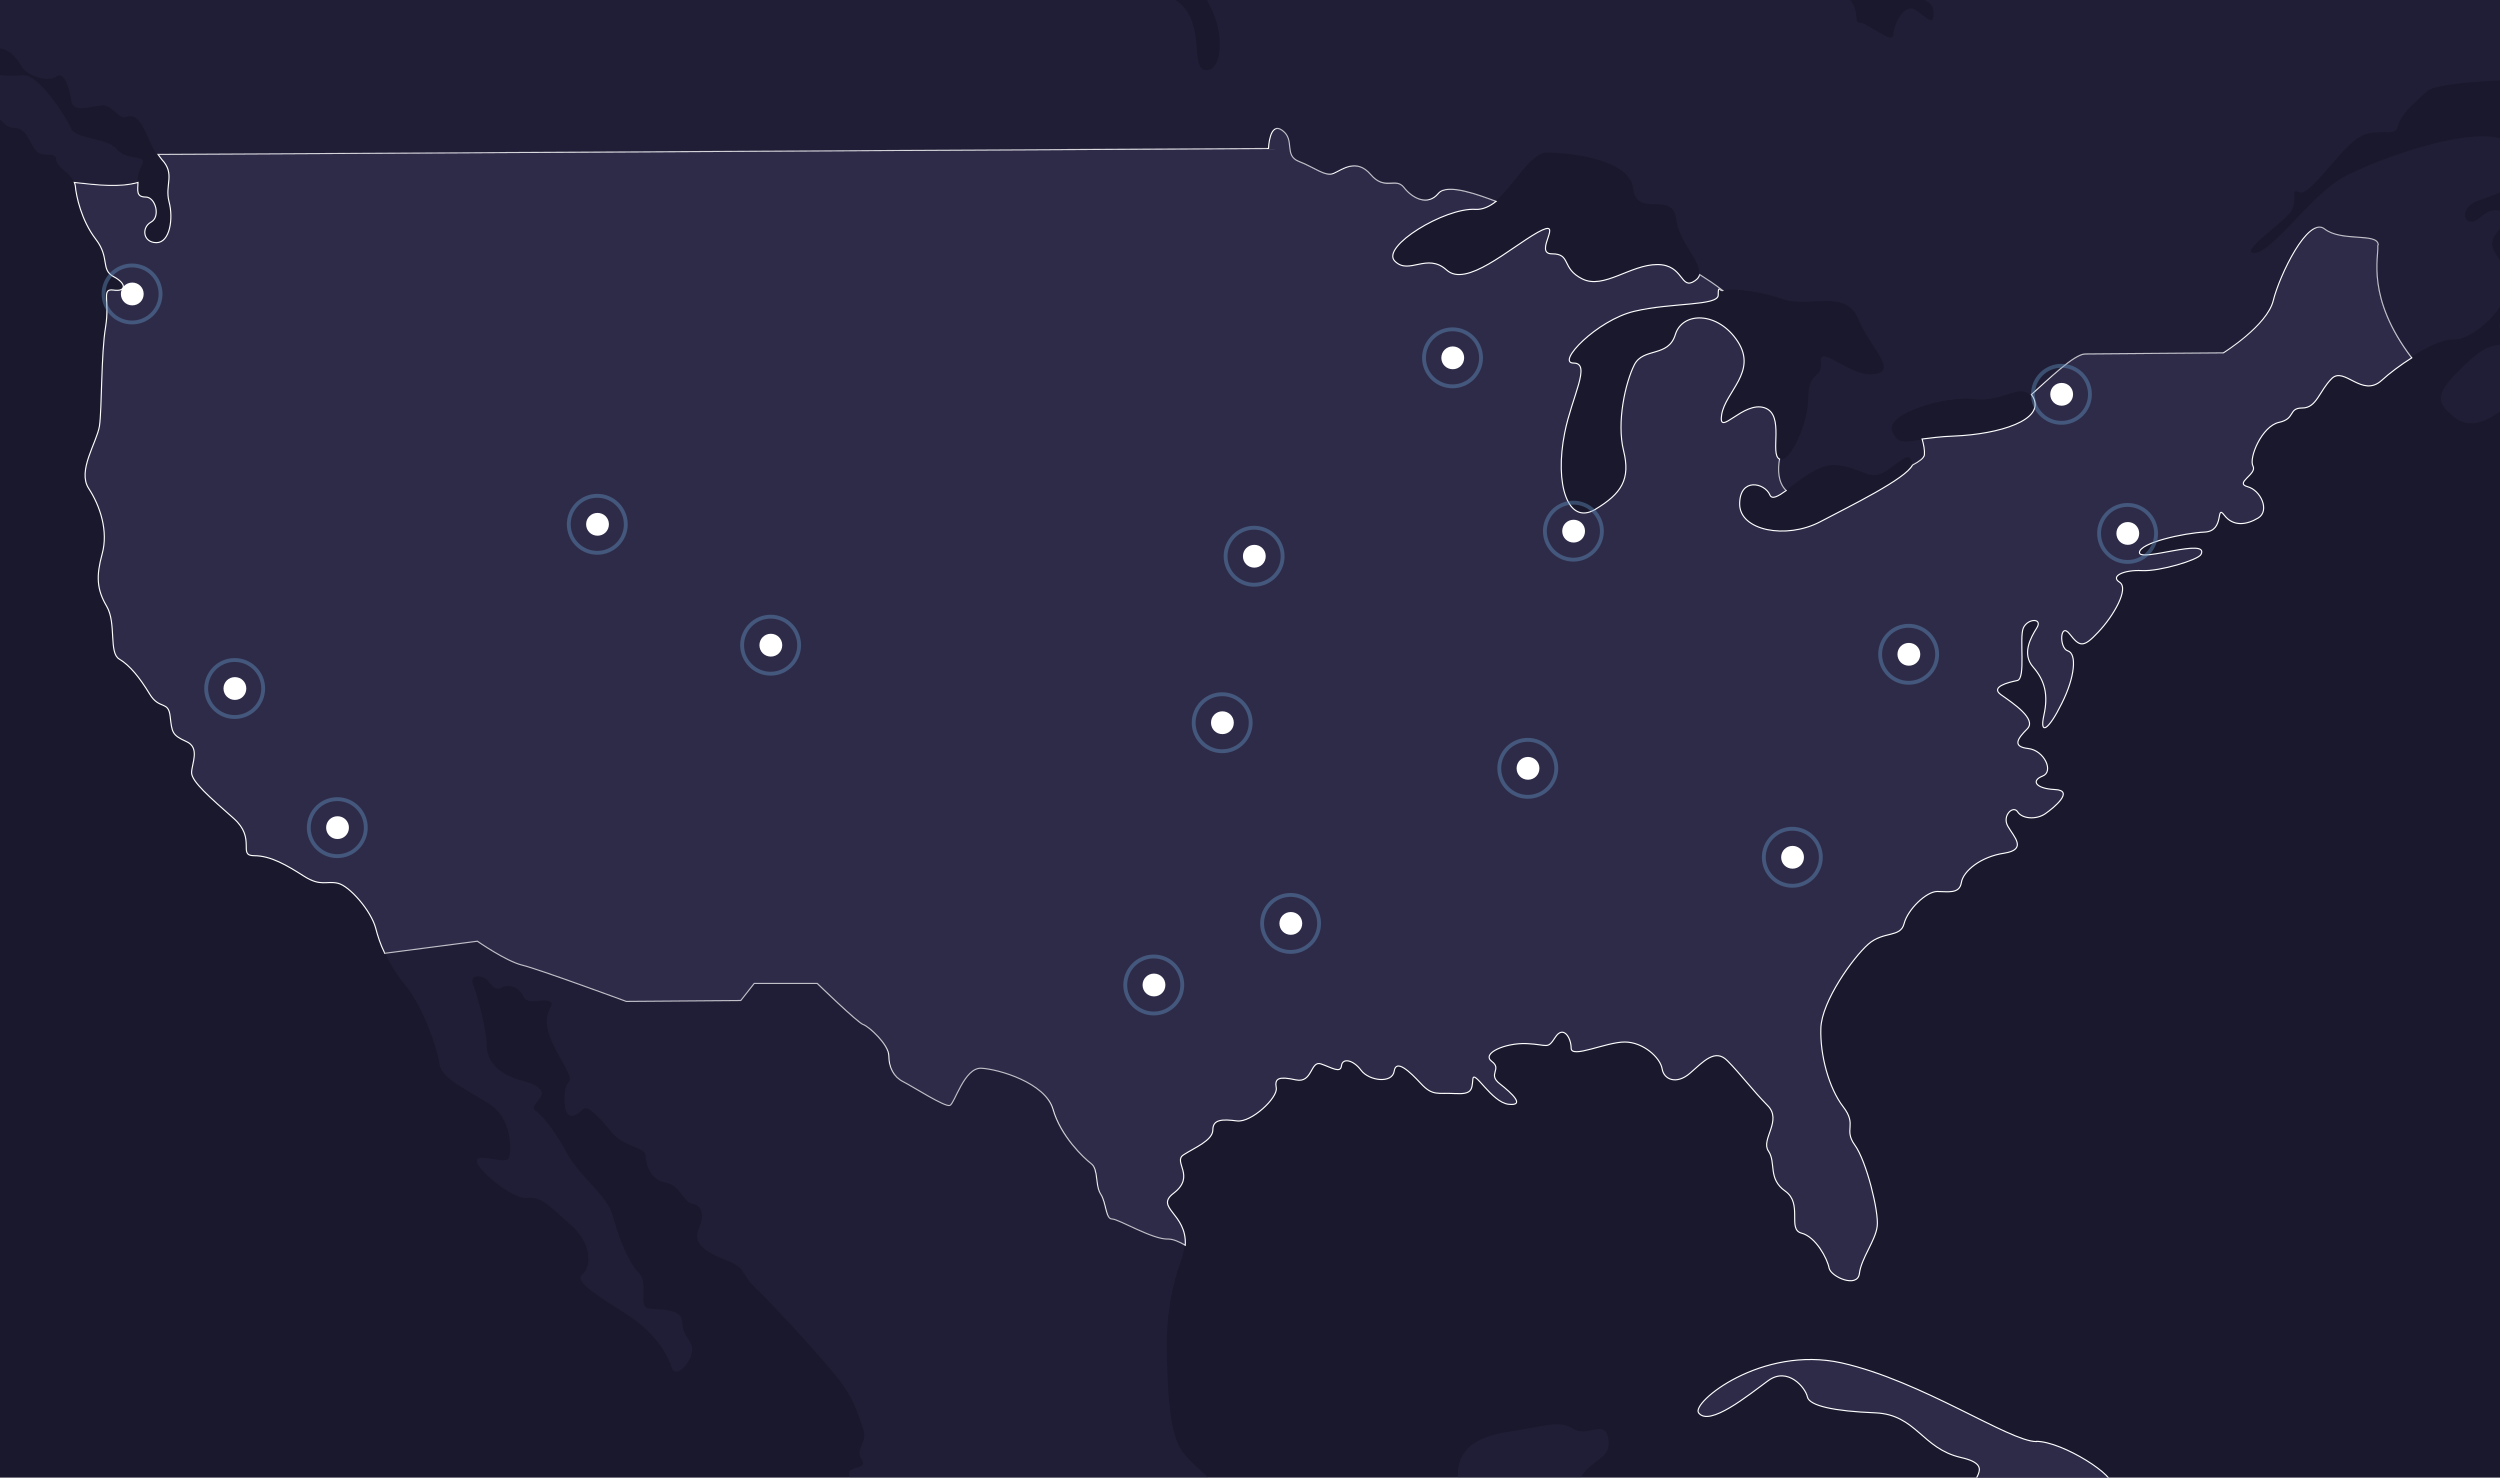 <?xml version="1.0" encoding="UTF-8"?>
<svg id="Layer_1" data-name="Layer 1" xmlns="http://www.w3.org/2000/svg" version="1.1" xmlns:xlink="http://www.w3.org/1999/xlink" viewBox="0 0 1096.2 647.9">
  <defs>
    <style>
      .cls-1 {
        fill: #1a182d;
      }

      .cls-1, .cls-2, .cls-3, .cls-4 {
        stroke-width: 0px;
      }

      .cls-5 {
        stroke: #6599c7;
        stroke-miterlimit: 3.4;
        stroke-width: 1.7px;
      }

      .cls-5, .cls-6 {
        fill: #000;
        fill-opacity: 0;
      }

      .cls-6 {
        stroke: #fff;
        stroke-width: .5px;
      }

      .cls-2 {
        fill: none;
      }

      .cls-7 {
        opacity: .4;
      }

      .cls-8 {
        opacity: .3;
      }

      .cls-9 {
        clip-path: url(#clippath);
      }

      .cls-3 {
        fill: #2e2b49;
      }

      .cls-4 {
        fill: #fff;
      }
    </style>
    <clipPath id="clippath">
      <rect class="cls-2" width="1096.2" height="647.9"/>
    </clipPath>
  </defs>
  <g class="cls-9">
    <g>
      <path class="cls-1" d="M1339.1,647.9H0V-292.1h1339.1"/>
      <g>
        <g>
          <path class="cls-3" d="M892.9,632.1c-11.8,0-50.2-26.6-85.4-34.5-35.3-7.8-66,17.5-62.7,21.9,4.7,6.3,21.9-7.8,30.5-14.1s16.4,3.1,17.2,7.1c.8,3.9,11.7,6.3,29.8,7,18,.8,20.4,15.7,37.6,19.6,17.2,3.9,0,11,8.6,14.1s54.1,2.3,57.2-1.6c3.1-3.9-21.2-19.6-32.9-19.6h.1Z"/>
          <path class="cls-6" d="M892.9,632.1c-11.8,0-50.2-26.6-85.4-34.5-35.3-7.8-66,17.5-62.7,21.9,4.7,6.3,21.9-7.8,30.5-14.1s16.4,3.1,17.2,7.1c.8,3.9,11.7,6.3,29.8,7,18,.8,20.4,15.7,37.6,19.6,17.2,3.9,0,11,8.6,14.1s54.1,2.3,57.2-1.6c3.1-3.9-21.2-19.6-32.9-19.6h.1Z"/>
        </g>
        <g>
          <path class="cls-3" d="M1042.8,107.2c-.5-5.2-16.2-1.1-23.5-6.8-7.3-5.8-19.8,20.4-22.5,31.3-2.6,11-21.9,23-21.9,23,0,0-55.9.5-60.6.5s-16.1,11.1-23.6,17.8c.2.3.5.6.7,1,5.7,10.2-14.9,16.4-34.5,17.2-6,.2-10.6.9-14.1,1.3.7,2.4,1.2,5,1,7-.2,1.3-2.2,2.8-5.2,4.4-3,6.1-27,17.8-40.5,24.9-14.9,7.8-35.3,3.9-35.3-7.8s11-9.4,13.3-3.9c.9,2,3.5.6,7.1-2-3.7-3.6-3.7-9.4-2.9-13.8-4.5-2,2.5-19.5-6.6-22.5-9.4-3.1-20.4,13.3-18.8,3.1,1.6-10.2,15.7-18.8,7.1-32.1-8.6-13.3-24.3-13.3-27.4-3.1-3.1,10.2-14.1,5.5-18,13.3s-7.8,25.1-4.7,37.6-.8,18.8-12.5,25.8c-11.8,7-17.9-10.8-13.3-33.7,3.1-15.7,11.8-30.5,3.9-30.5s10.2-18.8,26.6-22.7c16.5-3.9,36.8-2.3,36.8-7.1s.7-1.6,2-2c-3.4-2.7-7.1-5.1-10.1-7-.3,1-.9,1.9-2.1,2.7-6.5,4.5-4.7-7.1-16.5-7.1s-23.5,11-32.9,6.3-4.7-11-13.3-11,6.3-16.4-6.3-9.4c-12.5,7.1-31.3,24.3-39.9,16.5-8.6-7.8-16.5,2.4-22.7-3.9-6.3-6.3,21.9-23.5,35.3-22.7,3.3.2,6.3-1.3,9.1-3.5-7-2.6-21.5-8.2-25.3-3.5-4.7,5.7-11.5,2.1-15.1-2.6-3.7-4.7-8.4,1.6-14.6-5.7-6.3-7.3-12.5-2.1-16.2-.5s-8.4-2.6-15.2-5.2-1.6-9.4-7.3-13.6-6.1,7.9-6.1,7.9l-486.9,2.6c.6.8,1.1,1.6,1.7,2.3,5.9,6.3,1.2,11,3.1,18.4,2,7.4.4,18-5.5,18s-6.7-6.6-2.4-9c4.3-2.3,2-11-2.3-11s-3.5-2.9-3.4-6.4c-8,2.2-17.2,1.2-27.9,0,.2.5.3.9.4,1.4.4,4.7,2.7,15.3,9,23.5s2,13.3,7.8,16.4c5.9,3.1,5.5,6.7,0,5.9-5.5-.8-1.6,4.3-3.5,16.1-2,11.8-1.6,36-2.7,43.5-1.2,7.4-9.8,19.6-4.7,27.4,5.1,7.8,8.6,18.8,5.9,28.6s-2.4,15.7,2,23.1c4.3,7.4.8,20.4,5.5,23.1,4.7,2.8,9,8.2,13.3,15.3,4.3,7.1,8.2,2.7,9,9.8.8,7,.8,8.2,7,11,6.3,2.7,2.4,9.8,2.4,13.7s8.2,11,18.4,20c10.2,9,1.6,16.4,9,16.4s14.5,4.3,21.9,9c7.4,4.7,9.8,1.9,14.9,3.1,5.1,1.2,14.5,12.1,16.5,19.6.9,3.5,2.1,7.2,4,11.1l40.6-5.3s12.6,8.8,19.7,10.5c7.1,1.7,45.6,15.9,45.6,15.9l50.2-.4,5.9-7.5h27.6s17.6,17.1,20.1,18c2.5.8,11.3,8.8,11.3,13.8s2.1,9.2,6.3,11.3c4.2,2.1,18.4,11.3,20.5,10.4,2.1-.8,6.3-16.7,13.8-16.3s28,6.3,31.4,18c3.3,11.7,13.4,21.3,16.7,23.8,3.3,2.5,1.7,9.6,4.2,13.4,2.5,3.8,2.1,10.9,5,10.9s18,9.2,24.7,8.8c2,0,4.6,1.1,7.4,2.7.8-14-13.6-16.3-5.1-22.8,9.8-7.5-.4-13.7,4.3-16.8s12.9-6.3,12.9-11,4.3-4.7,10.6-3.9,18-10.2,17.2-14.5,1.2-5.1,8.6-3.5c7.4,1.6,6.3-8.6,11-7s8.6,4.3,9,.8,5.1-2.7,8.6,2,13.7,5.9,14.5.4,6.7,0,11.8,5.5,7.4,3.9,14.9,4.3c7.4.4,7.4-1.6,7.8-6.3.4-4.7,8.2,10.2,15.7,11,7.4.8,1.6-4.7-3.9-9s1.2-6.3-3.5-9.8,5.9-8.2,15.3-7.8c9.4.4,9,2.7,12.5-2.7,3.5-5.5,7,0,7,4.7s15.3-2.7,23.5-2.7,15.7,7,16.4,11.8c.8,4.7,6.3,7,12.2,1.9s11-11,16.4-5.5c5.5,5.5,11,12.9,17.6,19.6,6.7,6.6-3.1,14.9.4,20s-.4,12.1,7.4,17.6c7.8,5.5.8,16.8,7.1,18.4,6.3,1.6,11.4,11.3,12.1,15.3.8,3.9,12.5,9,13.3,2.4.8-6.7,7.1-14.5,7.8-20.7.8-6.3-4.7-28.6-9.8-35.6-5.1-7.1,1.2-8.6-5.1-16.8s-10.2-22.7-9.8-34.5,14.1-30.9,20.8-36.8c6.7-5.9,14.1-2.7,15.7-9,1.6-6.3,9.8-14.1,14.5-14.1s9.8,1.2,10.6-3.9c.8-5.1,8.6-11.4,18.8-12.9,10.2-1.6,4.3-7.1,1.6-11.8s2.4-9.4,4.3-6.3c2,3.1,8.2,3.5,12.1.8,3.9-2.7,12.9-10.2,4.3-10.6-8.6-.4-10.6-3.9-5.5-5.9,5.1-1.9.8-11.3-6.3-12.1s-4.7-4.3-.4-8.6-6.3-11.3-11.4-14.9c-5.1-3.5,3.1-5.5,7-6.3s.8-18.8,2.7-23.1c2-4.3,8.6-4.3,5.9,0-2.7,4.3-6.7,11.4-1.6,17.2,5.1,5.9,6.7,12.1,4.7,21.1s2,6.7,7.8-5.1c5.9-11.7,6.7-21.9,2.7-23.1-3.9-1.2-3.5-12.9.8-7.4s5.9,6.3,12.5-.8c6.7-7,13.7-19.2,9.4-21.9s2-5.5,9.8-5.1,24.7-4.7,25.9-7.1c3.8-7.6-27,3.5-27-.8s19.6-8.6,28.6-9,4.7-12.5,8.6-7.4c3.9,5.1,9.8,4.3,14.9,1.2,5.1-3.1,1.2-12.1-4.7-13.7s4.3-5.5,2.4-9c-2-3.5,3.9-17.6,11.4-19.2,7.4-1.6,3.9-6.3,10.2-6.3s7.4-7.4,12.9-12.9c5.5-5.5,13.3,8.6,21.9.8,3.5-3.2,8.3-6.8,13.2-9.9-20.1-26.5-14.4-44.3-14.9-49.1l.2-.6Z"/>
          <path class="cls-6" d="M1042.8,107.2c-.5-5.2-16.2-1.1-23.5-6.8-7.3-5.8-19.8,20.4-22.5,31.3-2.6,11-21.9,23-21.9,23,0,0-55.9.5-60.6.5s-16.1,11.1-23.6,17.8c.2.3.5.6.7,1,5.7,10.2-14.9,16.4-34.5,17.2-6,.2-10.6.9-14.1,1.3.7,2.4,1.2,5,1,7-.2,1.3-2.2,2.8-5.2,4.4-3,6.1-27,17.8-40.5,24.9-14.9,7.8-35.3,3.9-35.3-7.8s11-9.4,13.3-3.9c.9,2,3.5.6,7.1-2-3.7-3.6-3.7-9.4-2.9-13.8-4.5-2,2.5-19.5-6.6-22.5-9.4-3.1-20.4,13.3-18.8,3.1,1.6-10.2,15.7-18.8,7.1-32.1-8.6-13.3-24.3-13.3-27.4-3.1-3.1,10.2-14.1,5.5-18,13.3s-7.8,25.1-4.7,37.6-.8,18.8-12.5,25.8c-11.8,7-17.9-10.8-13.3-33.7,3.1-15.7,11.8-30.5,3.9-30.5s10.2-18.8,26.6-22.7c16.5-3.9,36.8-2.3,36.8-7.1s.7-1.6,2-2c-3.4-2.7-7.1-5.1-10.1-7-.3,1-.9,1.9-2.1,2.7-6.5,4.5-4.7-7.1-16.5-7.1s-23.5,11-32.9,6.3-4.7-11-13.3-11,6.3-16.4-6.3-9.4c-12.5,7.1-31.3,24.3-39.9,16.5-8.6-7.8-16.5,2.4-22.7-3.9-6.3-6.3,21.9-23.5,35.3-22.7,3.3.2,6.3-1.3,9.1-3.5-7-2.6-21.5-8.2-25.3-3.5-4.7,5.7-11.5,2.1-15.1-2.6-3.7-4.7-8.4,1.6-14.6-5.7-6.3-7.3-12.5-2.1-16.2-.5s-8.4-2.6-15.2-5.2-1.6-9.4-7.3-13.6-6.1,7.9-6.1,7.9l-486.9,2.6c.6.8,1.1,1.6,1.7,2.3,5.9,6.3,1.2,11,3.1,18.4,2,7.4.4,18-5.5,18s-6.7-6.6-2.4-9c4.3-2.3,2-11-2.3-11s-3.5-2.9-3.4-6.4c-8,2.2-17.2,1.2-27.9,0,.2.5.3.9.4,1.4.4,4.7,2.7,15.3,9,23.5s2,13.3,7.8,16.4c5.9,3.1,5.5,6.7,0,5.9-5.5-.8-1.6,4.3-3.5,16.1-2,11.8-1.6,36-2.7,43.5-1.2,7.4-9.8,19.6-4.7,27.4,5.1,7.8,8.6,18.8,5.9,28.6s-2.4,15.7,2,23.1c4.3,7.4.8,20.4,5.5,23.1,4.7,2.8,9,8.2,13.3,15.3,4.3,7.1,8.2,2.7,9,9.8.8,7,.8,8.2,7,11,6.3,2.7,2.4,9.8,2.4,13.7s8.2,11,18.4,20c10.2,9,1.6,16.4,9,16.4s14.5,4.3,21.9,9c7.4,4.7,9.8,1.9,14.9,3.1,5.1,1.2,14.5,12.1,16.5,19.6.9,3.5,2.1,7.2,4,11.1l40.6-5.3s12.6,8.8,19.7,10.5c7.1,1.7,45.6,15.9,45.6,15.9l50.2-.4,5.9-7.5h27.6s17.6,17.1,20.1,18c2.5.8,11.3,8.8,11.3,13.8s2.1,9.2,6.3,11.3c4.2,2.1,18.4,11.3,20.5,10.4,2.1-.8,6.3-16.7,13.8-16.3s28,6.3,31.4,18c3.3,11.7,13.4,21.3,16.7,23.8,3.3,2.5,1.7,9.6,4.2,13.4,2.5,3.8,2.1,10.9,5,10.9s18,9.2,24.7,8.8c2,0,4.6,1.1,7.4,2.7.8-14-13.6-16.3-5.1-22.8,9.8-7.5-.4-13.7,4.3-16.8s12.9-6.3,12.9-11,4.3-4.7,10.6-3.9,18-10.2,17.2-14.5,1.2-5.1,8.6-3.5c7.4,1.6,6.3-8.6,11-7s8.6,4.3,9,.8,5.1-2.7,8.6,2,13.7,5.9,14.5.4,6.7,0,11.8,5.5,7.4,3.9,14.9,4.3c7.4.4,7.4-1.6,7.8-6.3.4-4.7,8.2,10.2,15.7,11,7.4.8,1.6-4.7-3.9-9s1.2-6.3-3.5-9.8,5.9-8.2,15.3-7.8c9.4.4,9,2.7,12.5-2.7,3.5-5.5,7,0,7,4.7s15.3-2.7,23.5-2.7,15.7,7,16.4,11.8c.8,4.7,6.3,7,12.2,1.9s11-11,16.4-5.5c5.5,5.5,11,12.9,17.6,19.6,6.7,6.6-3.1,14.9.4,20s-.4,12.1,7.4,17.6c7.8,5.5.8,16.8,7.1,18.4,6.3,1.6,11.4,11.3,12.1,15.3.8,3.9,12.5,9,13.3,2.4.8-6.7,7.1-14.5,7.8-20.7.8-6.3-4.7-28.6-9.8-35.6-5.1-7.1,1.2-8.6-5.1-16.8s-10.2-22.7-9.8-34.5,14.1-30.9,20.8-36.8c6.7-5.9,14.1-2.7,15.7-9,1.6-6.3,9.8-14.1,14.5-14.1s9.8,1.2,10.6-3.9c.8-5.1,8.6-11.4,18.8-12.9,10.2-1.6,4.3-7.1,1.6-11.8s2.4-9.4,4.3-6.3c2,3.1,8.2,3.5,12.1.8,3.9-2.7,12.9-10.2,4.3-10.6-8.6-.4-10.6-3.9-5.5-5.9,5.1-1.9.8-11.3-6.3-12.1s-4.7-4.3-.4-8.6-6.3-11.3-11.4-14.9c-5.1-3.5,3.1-5.5,7-6.3s.8-18.8,2.7-23.1c2-4.3,8.6-4.3,5.9,0-2.7,4.3-6.7,11.4-1.6,17.2,5.1,5.9,6.7,12.1,4.7,21.1s2,6.7,7.8-5.1c5.9-11.7,6.7-21.9,2.7-23.1-3.9-1.2-3.5-12.9.8-7.4s5.9,6.3,12.5-.8c6.7-7,13.7-19.2,9.4-21.9s2-5.5,9.8-5.1,24.7-4.7,25.9-7.1c3.8-7.6-27,3.5-27-.8s19.6-8.6,28.6-9,4.7-12.5,8.6-7.4c3.9,5.1,9.8,4.3,14.9,1.2,5.1-3.1,1.2-12.1-4.7-13.7s4.3-5.5,2.4-9c-2-3.5,3.9-17.6,11.4-19.2,7.4-1.6,3.9-6.3,10.2-6.3s7.4-7.4,12.9-12.9c5.5-5.5,13.3,8.6,21.9.8,3.5-3.2,8.3-6.8,13.2-9.9-20.1-26.5-14.4-44.3-14.9-49.1l.2-.6Z"/>
        </g>
      </g>
      <g class="cls-8">
        <path class="cls-3" d="M616.5,727.6c1.9-.4,21.6,2.3,23.4-2.6,1.9-4.9-14.7-15.9-12.9-17,1.9-1.1,2.6-13.2,5.7-13.2s30.6.8,32.1,0,6.8-10.6,11.3-11c2.1-.2,5.3,2.4,8.2,5.1,5.1-4.7,6.9-15.3,7.9-24,1.2-10.6-2.4-14.1,3.1-20s11.4-6.3,9.8-14.5c-1.6-8.2-9,0-15.3-3.9s-11.7-1.2-27.8,1.2c-16.1,2.3-23.5,9-22.7,20.3.8,11.4-5.5,6.3-5.1,16.1s-12.5,10.2-11.8,16.1c.8,5.9-10.2,0-13.3-2s-36.8,8.2-41.5,9-13.3-9.8-20-9.4c-6.7.4-9.4-9.8-10.2-18s-13.3-15.7-18.8-23.1c-5.5-7.4-6.3-23.9-6.7-34.5-.4-10.6-1.6-28.6,5.9-49.3,1-2.8,1.5-5.2,1.6-7.4-2.7-1.7-5.3-2.9-7.3-2.8-6.7.4-21.8-8.8-24.7-8.8s-2.5-7.1-5-10.9c-2.5-3.8-.8-10.9-4.2-13.4-3.4-2.5-13.4-12.1-16.7-23.8-3.4-11.7-23.9-17.6-31.4-18s-11.7,15.5-13.8,16.3c-2.1.8-16.3-8.3-20.5-10.4-4.2-2.1-6.3-6.3-6.3-11.3s-8.8-13-11.3-13.8c-2.5-.9-20.1-18-20.1-18h-27.6l-5.9,7.5-50.2.4s-38.5-14.2-45.6-15.9-19.7-10.5-19.7-10.5l-40.6,5.3c2.1,4.5,5,9.3,9.3,14.7,8.2,10.2,14.1,28.2,14.9,34.4.8,6.3,12.1,11.4,21.9,17.6,9.8,6.2,9.8,20,8.6,23.5s-13.3-2.3-14.1,1.2,15.7,17.2,21.9,16.5c6.3-.8,9.4,3.1,19.2,11.7,9.8,8.6,9,18.8,5.1,21.9-3.9,3.1,7.8,9.8,20.4,18,12.5,8.2,17.6,18.4,18.8,22.7,1.2,4.3,6.7.4,8.6-5.5,2-5.9-3.9-7.4-3.9-14.1s-10.2-5.5-14.9-6.3c-4.7-.8.4-11-4.3-15.7-4.7-4.7-9-16.4-11.4-25.1-2.3-8.6-14.5-17.2-19.6-26.6-5.1-9.4-10.6-16.8-14.1-19.2-3.5-2.3,5.1-5.9,2-9.4s-7.8-3.1-13.7-5.9c-5.9-2.7-9.8-7.4-9.8-13.7s-3.9-21.1-5.9-26.2c-2-5.1,4.3-4.3,6.3-2,2,2.4,3.5,4.7,6.3,3.1,2.7-1.6,7.4-.4,9.4,3.9,2,4.3,8.6.4,11.8,2.4,3.1,2-7.1,4.3,3.1,22.3,10.2,18,3.1,7.8,3.1,20s6.3,6.7,8.2,4.7c2-2,7.4,3.9,12.5,10.2s14.9,6.6,14.9,10.2,2,10.6,8.6,11.8c6.7,1.2,7.8,8.6,12.1,9.4,4.3.8,5.1,5.5,2.7,10.6-2.3,5.1,0,9.4,11,13.7s5.9,5.1,14.5,13.3,32.9,34.8,38,42.3c5.1,7.4,6.7,13.7,8.6,19.2,2,5.5-3.9,8.2-.8,12.9s-5.9,2.7-5.5,6.3c.4,3.5,5.5,21.2,14.1,21.9,8.6.8,18.4,11.3,25.5,17.2s17.6,4.7,28.2,8.6c10.6,3.9,19.6,13.3,34.9,17.6s30.2,11,40,17.2c9.8,6.3,21.9,3.5,35.6-2,13.7-5.5,24.3,1.5,32.1,4.7,3.9,1.5,11.4,8,19,14.8,6.9-9.9,13.6-18.9,14.5-19.1l.3.5Z"/>
        <path class="cls-3" d="M51.4,65.5c-5.1-5.5-18.4-4.3-20.4-9.4-2-5.1-14.1-23.5-20.8-23.1-6.7.4-15.3.8-23.1-5.1-7.8-5.9-12.9-6.3-18.4-2.7-5.5,3.5,5.9,4.3,5.5,8.2-.4,3.9,3.5,6.3,8.2,5.5,4.7-.8,7.4,9,12.1,9.4,4.7.4,6.3,7.8,11.7,7.8s6.7,6.3,9.4,9.8,9,.4,9,3.9,6.3,6,7.8,10c10.7,1.3,19.9,2.3,27.9,0,0-2.5.7-5.2,1.9-7.3,2.7-5.1-5.9-1.6-11-7h.2ZM38.1-556.6c14.1,3.1,15.6,28.2,25.1,28.2s1.6-7.8,11.8-7.8,7.8-5.5,17.2-4.7c9.4.8,17.2-2.4,17.2-13.3s7.1-14.9,16.5-17.2c9.4-2.3.8-14.1,14.1-17.2s50.2-18.8,56.4-23.5c6.3-4.7-7.8-11-21.9-19.6-14.1-8.6-25.1-11-36-3.9-11,7.1-2.4-7.8-11-3.9-8.6,3.9-32.1-6.3-35.3-10.2-3.1-3.9-45.4,8.6-55.6,8.6s.8,11,7.8,16.4c7,5.5-17.2,22.7-12.5,26.6s-4.7,14.1-15.7,26.6,7.8,11.8,21.9,14.9h0ZM429.8-492.4c4.7-5.5,24.3,11,25.1-.8.8-11.8-21.9-17.2-31.3-23.5s-13.3-3.1-28.2-14.1c-14.9-11,3.9-16.4-7.1-25.1-11-8.6-14.9-32.1-7.1-39.9s16.5-19.6,2.4-25.1-36.8,4.7-34.5,7.8c2.3,3.1,21.9,14.1,21.9,18.8s-18-13.3-24.3-9.4-13.3-7.8-18.8,0,7.1,35.2,11.7,43.1c4.7,7.8-4.7,7.8-11,9.4s-7-21.9-13.3-30.5-31.3-18.8-32.9-12.5,15.7,6.3,13.3,14.9c-2.3,8.6-11.8-5.5-20.4,1.6s-7,2.4-5.5-4.7c1.6-7.1-12.5-14.9-28.2-13.3s-7.1,12.5-11.7,16.4c-4.7,3.9-28.2-2.3-13.3-5.5,14.9-3.1,8.6-11.7,3.1-20.4-5.5-8.6-20.4,1.6-44.7,10.2s-35.3,18-32.1,18.8c3.1.8,3.9,4.7-5.5,12.5s0,14.9,8.6,14.9,1,6.9,7,8.6c5.5,1.6,33.7-11,41.5-5.5s-46.2,8.6-46.2,18,29.8,14.9,51.7,11,60.3,3.1,60.3,8.6-25.9,3.9-45.4,3.1c-19.6-.8-53.3,5.5-51.7,11.8,1.8,7,3.9,7.1,24.3,16.4,20.4,9.4,41.5-4.7,40.7,8.6s11,16.4,38.4,17.2c27.4.8,40-12.5,53.3-11.7s19.6-1.6,25.9-11,11.8-3.9,13.3.8c1.6,4.7,18.8,3.9,22.7,7.8,10,10,43.1,7.1,55.6.8s-5.5-23.5-11.8-15.7-11.7,3.1-13.3-.8c-1.6-3.9,12.5-6.3,17.2-11.8l.3.2ZM132.1-685c14.1,1.6,28.2-11,27.4-18s-34.4,17.2-27.4,18ZM67.1-706.9c5.5,2.4,0,13.3,6.3,10.2,6.3-3.1,7.8-3.9,12.5-2.4,8.5,2.8,10.2-4.7,14.1-8.6s2.4,14.1,12.5,14.1,7.1-18.8,14.9-13.3c7.8,5.5,10.2-2.3,11.8-7.8,1.6-5.5,1.6-14.9,10.2-16.4,8.6-1.6,1.6,8.6,5.5,15.7,5.7,10.3,15.7.8,16.5-3.9.8-4.7,14.9-1.6,14.1-7-.8-5.5,3.9-7.1,0-13.3-3.9-6.3,6.3-4.7,11-9.4,4.7-4.7-6.3-.8-14.1-7.8-7.8-7.1-11,2.3-11,7s-14.9.8-23.5-2.4c-8.6-3.1-19.6,10.2-32.1,16.5-12.5,6.3-13.3,17.2-25.1,16.4-11.8-.8-29,10.2-23.5,12.5h0ZM189.3-710.9c-11,.8-10.2,11.8,2.4,11.8s16.5,3.9-1.6,3.1c-18-.8-25.9,14.9-13.3,11.8,12.5-3.1,27.4-3.1,18,0s-35,5.3-31.3,10.2c2.4,3.1,12.5,2.4,22.7,6.3s16.5,6.3,24.3-2.4c7.8-8.6,18-17.2,14.1-5.5-3.9,11.8,12.5,3.1,33.7,2.3,21.2-.8-3.9,12.5-25.9,14.1-21.9,1.6-18,12.5-.8,16.4s54.1-11,62.7-19.6,16.5,4.7,25.1-1.6c8.6-6.3,25.1.8,40-2.4,14.9-3.1,17.2-31.3,6.3-36-11-4.7-11,5.5-19.6,7.1s-13.3-9.4-20.4-16.4c-7.1-7.1-2.4-20.4-12.5-18.8s-32.1,18-18.8,19.6c13.3,1.6,8.6,8.6,1.6,11.8-7,3.1,16.5,8.6,13.3,13.3-3.1,4.7-39.2.8-40.7-7-1.6-7.8-29.8-21.9-41.5-18.8-11.8,3.1-7.1-9.4-18.8-10.2-11.8-.8-7.9,10.2-18.8,11h-.2ZM230-767.2c3.9-9.4-26-7.8-23.5-4.7,5.5,7.1,19.6,14.1,23.5,4.7ZM295.1-771.2c10.2-1.6,5.5-9.4-11-7-16.5,2.3-44.7,2.3-44.7,14.1s5.5,14.1,23.5,15.7c18,1.6,33.7-15.7,25.1-15.7s-3.1-5.5,7.1-7.1h0ZM256.7-786c7.8,3.1,15.7-7,21.2-2.3s29.8,8.6,29.8-3.9-30.6-14.1-38.4-9.4c-7.8,4.7-43.9,6.3-33.7,14.1,6.2,4.8,13.3-1.6,21.2,1.6h-.1ZM387.5-810.3c9.4-6.3,26.6,3.9,23.5,11-3.1,7.1-30.3-1.4-28.2,4.7.8,2.3,3.9,11.8,22.7,6.3,18.8-5.5,34.5-1.6,47,8.6s24.3,14.1,32.9,3.9-11-11.7-7.1-19.6c3.9-7.8-12.5-12.5-21.2-12.5s-11.7-15.7-18.8-12.5c-7,3.1-11.7,8.6-11.7-1.6s-40.7-11-50.9-7c-10.2,3.9,2.4,25,11.8,18.8h0ZM393-744.5c6.3-7.8-25.1-32.9-26.6-21.1-1.6,11.8,20,29.5,26.6,21.1ZM494.9-847.1c5.5-9.4-33-16.8-23.5-8.6,5.5,4.7,18,18,23.5,8.6ZM406.3-669.3c5.5-6.3-11.7-19.6-16.5-8.6-4.7,11,10.9,15,16.5,8.6ZM494.9-724.2c-.8,7.8-18.8-1.6-32.9-7.1s-5.5,11,5.5,20.4-5.5,4.7-20.4-5.5-13.3,7.1-6.3,12.5c7.1,5.5-1.6,13.3-11,.8s-14.1-25.8-29-26.6c-14.9-.8-8.1,14.5-2.3,21.9,7.8,10.2,15.7,12.5,28.2,19.6s32.9-3.1,42.3-.8c9.4,2.4-10.2,14.1-3.9,21.9,6.3,7.8,23.5,2.3,36.8,1.6,13.3-.8,7.1-8.6,14.9-14.1,7.8-5.5-7.8-4.7-1.6-18,6.3-13.3-19.6-34.4-20.4-26.6h0ZM527.8-770.4c11.8,0,21.2-1.6,31.3-5.5,10.2-3.9-5.5-3.9,1.6-13.3s-17.2-10.2-18.8-7.1-32.1-18.8-36.8-11.8c-4.7,7,11,37.6,22.7,37.6h0ZM591.2-766.5c-1.6-4.7-61,2.5-51.7,9.4,15.7,11.7,53.3-4.7,51.7-9.4ZM582.6-652.1c14.1-.8,7-18-8.6-29.8-15.7-11.7-50.9,12.4-44.7,17.2,7,5.5,39.2,13.3,53.3,12.5h0ZM482.3-542.5c17.2,11.7,11.8-9.4,31.3-8.6,19.6.8,20.4-31.3,23.5-43.1,3.1-11.8-15.7-11-11-2.4s-.8,17.2-2.4,7c-1.6-10.2-16.4-.8-21.9-8.6-5.5-7.8,17.2-8.6,22.7-18.8,5.5-10.2-18-8.6-12.5-16.5,5.5-7.8-34.5.8-22.7,5.5s.8,11-10.2,3.1c-11-7.8-41.3,5.3-30.6,14.1,8.6,7,34.5-4.7,19.6,15.7-14.9,20.4-21.2-5.5-35.3-3.1-14.1,2.4-7.8,19.6,13.3,25.8,21.2,6.3,18.8,18,36,29.8h.2ZM610-667.8c5.5,15.7,11.8,4.7,20.4,11,8.6,6.3,21.9,10.2,29,3.9,7-6.3,10.2-11,12.5-5.5,3.8,8.9,21.2,10.2,58.8,11s28.2-15.7,39.2-9.4c11,6.3,36,6.3,47,3.9,11-2.3,16.5-19.6,15.7-28.2s-84.6-15.7-99.5-7.1-38.4-3.9-50.1,2.3c-11.8,6.3-7.8-7.8-29-8.6-21.2-.8,1.6-11.7,5.5-16.4,3.9-4.7-32.1-17.2-47-14.1s-23.5-4.7-37.6-11-52.4-4.8-44.7,6.3c5.5,7.8,50.9,24.3,55.6,16.5,4.7-7.8,16.5,9.4,23.5,18,7.1,8.6-4.7,11.8.8,27.4h-.1ZM650-760.2c-14.1-7.1-31.8,7.9-17.2,13.3,12.5,4.7,31.3-6.3,17.2-13.3ZM537.2-847.9c11.6,5.8,4.7,13.3,17.2,18.8s48.6-7.1,51.7,1.6c3.1,8.6-36.8,9.4-31.3,14.9s28.2,14.1,25.1,18.8c-3.1,4.7,37.6,18,41.5,11.7s14.9-4.7,25.1-.8c10.2,3.9,11-24.3,18-19.6,7.1,4.7,6.3-10.2,18-14.9s28.7-4.8,29.8-10.2c.8-3.9-3.1-9.4-17.2-7.8-14.1,1.6-23.5-3.9-17.2-11.7s-15.7-10.2-7.8-16.4c7.8-6.3-14.9-12.5-12.5-3.1s-14.1.8-16.4-7.8c-2.3-8.6-34.5-11.8-55.6-30.5-21.2-18.8-43.1-6.3-30.6-3.9,12.5,2.4,11.7,8.6,1.6,7.8-10.2-.8-28.2.8-11.7,7,16.4,6.3-1.6,8.6-14.9,8.6s-14.1,17.2,3.1,19.6c17.2,2.4,4.7,12.5-9.4,8.6-14.1-3.9-18.8,3.1-6.3,9.4h-.2ZM632-925.4c11-7.1,19.6-2.3,10.2,2.4-9.4,4.7-6.3,7.8,7,7s-5.5,3.9-5.5,11.8,15.7,3.1,16.5,11c.8,7.8,34.5,11,44.7,1.6s6.3,2.3,5.5,8.6,47.8,11.7,50.1,3.9c2.4-7.8,9.4-4.7,18.8-2.4,9.4,2.4,55.6-8.6,56.4-18,.8-9.4,14.9,4.7,0,14.9s-44.7,8.6-58,12.5,8.6,13.3,21.9,23.5-17.2,4.7-29.8-8.6c-12.5-13.3-40.7-13.3-55.6-12.5-14.9.8-10.2,28.2.8,28.2s21.9,3.9,32.9,21.1c11,17.2,34.5,13.3,34.5,21.1s-30.6-6.3-47.8-9.4-44.7,7.8-45.4,20.4c-.8,12.5,25.1,11,42.3.8s4.7,3.1-3.9,11c-8.6,7.8,20.4,14.1,20.4,23.5s-21.2,6.3-23.5-2.4c-2.4-8.6-10.2-17.2-30.6-15.7-20.4,1.6-14.9,15.7-2.3,17.2,12.5,1.6,13.3,11-.8,11s-45.9,8.8-36,18c11,10.2,50.9,0,58,6.3,7,6.3,26.6,8.6,31.3,1.6,4.7-7.1,20.4-3.9,36-3.9s19.6,2.3,26.6,8.6c7,6.3,19.6,3.9,28.2-2.4,5.7-4.2,12.3-6.3,19.6-6.3,11,0,13.3-7.1,7.8-15.7s-19.6,6.3-21.2,0c-1.9-7.8-14.9-10.2-36.8-7.1-21.9,3.1-12.5-14.1.8-10.2s31.3,2.4,46.2-1.6c14.9-3.9,3.1-11,3.1-17.2s18.8-2.4,32.9-2.4,34.5-22.7,35.3-36c.8-13.3-31.3-10.2-47-10.2s10.2-11.8,40-10.2,16.4-11.7,21.9-16.4,19.6,5.5,34.5,2.4,4.7-15.7,14.9-15.7,23.5-11,55.6-29c32.1-18,57.2-14.9,58.8-25.1,1.6-10.2-44.7,0-52.5-3.1s32.1-11.7,41.5-9.4,21.9,0,54.1-15.7c32.1-15.7,18-19.6,4.7-17.2-13.3,2.3-28.2-2.4-27.4-11,.8-8.6-19.6-.8-20.4-5.5s-19.6-2.4-40,5.5c-20.4,7.8-1.6-7.8,7.1-11,8.6-3.1-51.7,0-61.9-7-10.2-7.1-21.9,11.7-31.3,2.3-9.4-9.4-33.7-1.6-30.6,5.5,3.1,7.1-3.9,7.1-13.3-.8-9.4-7.8-27.4.8-43.9-1.6-16.5-2.4-9.4,13.3-27.4,5.5s-37.6-3.9-32.1-1.6c5.5,2.4-1.6,7.1-9.4,4.7-7.8-2.4-14.9.8-11,8.6s-29-2.3-29,6.3-11.7,13.3-21.2,5.5c-9.4-7.8-39.2-10.2-30.6-3.1,8.6,7.1-26.6,3.1-17.2,10.2,9.4,7-11.7,12.5-11.7,8.6s-19.6-11-27.4-3.9c-7.8,7.1-10.2,15.7-14.1,11-3.9-4.7-21.2-3.1-37.6,3.1-16.4,6.3,2.3,10.9,13.3,3.9v.2ZM829.4-249.6c5.5-.8,16.5-20.4,2.4-19.6s-10.9,20.8-2.4,19.6ZM760.5-266.9c12.5,7.8,31.3-13.3,29.8-19.6-1.6-6.3-44.9,10.1-29.8,19.6ZM816.9-309.9c1.6-7.8-25.9-11-24.3-19.6,1.6-8.6-25.9-15.7-34.5-20.4s-21.9-7.1-21.9-16.4-18.8-2.4-19.6,11.7-8.6,11-4.7,24.3c3.9,13.3-17.2,16.5-14.9,23.5,2.4,7,12.5-.8,21.9-.8s-2.5,13.1,9.4,14.1c9.4.8,25.9-10.2,29.8-16.4,3.9-6.3,11.8-8.6,22.7-.8,11,7.8,34.5,8.6,36,.8h0ZM1073.1-378.8c9.4.8,11,12.5,25.8,25.1,14.9,12.5,16.4,3.9,18.8-4.7s18.8-1.6,18-10.2,13.3-18.8,22.7-22.7c9.4-3.9-7.8-13.3-20.4-12.5-12.5.8-14.9-7.8-14.9-13.3s-23.5-18.8-31.3-16.4c-7.8,2.3-21.2-10.2-31.3-11-10.2-.8-25.1-8.6-23.5-19.6s20.4,3.1,24.3-5.5-19.6-3.9-20.4-10.2,5.5-3.9,10.2-7.8c4.7-3.9-3.9-11.8-9.4-14.9-5.5-3.1-7,6.3-12.5,6.3s-.8-8.6,3.1-14.1-18-11.7-27.4-8.6c-9.4,3.1-12.5-2.3-12.5-8.6s-16.5,0-22.7,4.7c-6.3,4.7-14.1-4.7-6.3-5.5s17.2-7,14.9-14.1c-2.4-7-22.7-7.8-26.6.8-3.9,8.6-20.4-9.4-20.4-16.4s-25.1-.8-21.9-12.5c3.1-11.8-29-14.9-37.6-14.9s-21.2,7-19.6,14.9c1.6,7.8-9.4,4.7-11-3.9s-22.7,9.4-29,9.4,3.9-22.7.8-29.8c-3.1-7-7.8-9.4-12.5-21.1-4.7-11.8-28.2-7.1-34.5,0-6.3,7-26.6,3.9-37.6,14.9s.8,21.9,5.5,25.8-16.5,10.2-9.4,16.4c7,6.3,18,3.1,18.8,13.3s-25.9-3.1-29.8-11.8c-3.9-8.6,1.6-16.4-3.9-22.7-5.5-6.3-.8-14.1,9.4-25.1s18-9.4,18-15.7-43.9-6.3-69.7,17.2c-25.9,23.5-18,54.8-16.5,61.1,1.6,6.3,24.3,3.1,37.6,7.1,13.3,3.9,6.3,9.4-3.9,7.8-10.2-1.6-27.4-4.7-26.6,2.4s21.9,20.4,34.5,17.2c8.3-2.1,14.3-.8,18,3.9,5.5,7.1,20.4,4.7,35.3,5.5,14.9.8,32.1,6.3,39.2,7,7,.8,15.7-3.9,18-7.8,2.3-3.9,31.3,6.3,39.9,5.5,8.6-.8,3.1-8.6-2.3-11-5.5-2.4-3.1-12.5,3.9-8.6,7.1,3.9,18.8,6.3,21.2,13.3,2,6,8.6,3.1,9.4,8.6.8,5.5,25.8,11.7,26.6,18s-24.3,9.4-17.2,14.9c7,5.5,18-7.1,27.4-7.8,9.4-.8,9.4,20.3,16.5,17.2,9.6-4.3,17.2,3.9,26.6,17.2,9.4,13.3-.8,25.8,0,30.5s18.8,3.1,29-2.4,19.6,6.3,27.4,13.3c7.8,7.1-29,18.8-25.9,12.5,3.1-6.3-21.9-25-44.7-16.4-22.7,8.6-7.1,21.9-4.7,29.8,2.3,7.8-20.4,15.7-41.5,8.6-21.2-7.1-14.9,4.7-23.5,4.7s-18,13.3-10.2,21.9c7.8,8.6,25.1.8,39.2,1.6,14.1.8,15.7,4.7,17.2-3.1,1.6-7.8,16.5-3.9,26.6-1.6,10.2,2.3,7.8,16.4,20.4,18,12.5,1.6,2.4,14.1,10.2,22.7s32.9,3.9,42.3,13.3c9.4,9.4,49.3,28.1,54.8,21.1,6.3-7.8-34.5-43.9-46.2-47-11.8-3.1,11.8-7,26.6,4.7,14.9,11.7,36.8,17.2,47.8,3.1s-9.4-10.2-9.4-20.4-7.1-24.3-18-24.3-39.2-21.9-29-26.6-3.1-11,4.7-19.6c7.8-8.6,15.7,7.8,25.1,8.6v.3ZM907.8-416.4c9.4-1.6,7.7-16.1,2.3-23.5-3.9-5.5-14.1-6.3-22.7-5.5-8.6.8-23.5,14.1-15.7,27.4,7.8,13.3,26.6,3.1,36,1.6h.1ZM809.8-620c-4.7,10.2,10.2,10.2,11,21.9.8,11.7,15.7,15.7,26.6,8.6,11-7,42.3,2.1,42.3-7s-32.9-24.3-44.7-21.9c-11.7,2.4-30.6-11.7-35.3-1.6h.1ZM1103.6,46.4c1.6,6.3,47,25.1,48.6,16.5s-49.9-21.8-48.6-16.5ZM1302.4,93.1c-3.1,5.7-7.8-4.2-1-9.4,6.8-5.2-1.1-7.3-7.3-4.2-6.3,3.1-4.7-14.1,1-17.2,5.8-3.1-14.1-9.4-14.1-3.7s-14.1,2.1-15.7-3.1-11.5-6.8-7.8-10.4-12-5.7-13.6.5c-1.6,6.3-6.3-4.2,1.6-12.5,7.8-8.4,5.2-15.6,12.5-19.8,7.3-4.2-.5-8.9-8.4-5.7-7.8,3.1-28.7,31.9-28.7,39.7s-.5,17.2-7.8,16.7-15.7,6.3-9.9,10.5c5.7,4.2-15.2,16-5.2,21.4,6.8,3.6,17.8-1.6,27.2-.5,9.4,1,17.2,1.6,25.1-4.2,7.8-5.8,7.8,5.2,16.2,4.2,8.4-1-4.7,6.8-4.2,12.5.5,5.8,8.9-3.1,15.1-6.3,6.3-3.1,14.1,0,11,5.2s17.2,10.4,22,2.1c4.7-8.3-4.7-21.4-7.8-15.7h-.2ZM-113.8-50.8c-14.1,7.5,19.8,43.2,26.9,38.8,4.8-3.1-8.4-18.1-8.4-27.3s-4.4-18.9-18.5-11.5ZM1177.3,127.8c-5.5.8-1.2-7.8-.4-12.1.8-4.3-11.8,2-12.1,7-.4,5.1-9,7.1-9,10.2,0,9.1-1.2,4.3-7.4,7.4-6.3,3.1-30.6,0-31.3-5.5-.8-5.5-18.4-8.2-19.2-15.7-.8-7.4-9.4-9.8-2.4-18,7.1-8.2-1.2-12.2-7.8-5.9-6.7,6.3-10.6-3.5-1.6-7s25.9-7.1,17.3-22.7-62.7,4.7-76.4,12.5c-13.7,7.8-31,32.9-38.4,32.9s12.9-13.3,16.1-18.4c3.1-5.1-.8-10.2,3.5-8.2s16.4-16.8,24.7-23.1c8.2-6.3,17.2-.4,18.4-5.5,1.2-5.1,5.1-8.6,12.9-15.7s101.5-5.9,110.5-5.5,26.6-11.7,31.7-19.6c5.1-7.8,11.8-7.8,24.3-7s18.4-10.6,24.7-14.9c6.3-4.3,3.9-6.3-1.6-7.4-5.5-1.2-10.6-4.7-5.1-5.1s8.2-3.5,10.6-10.6c2.3-7.1-2-3.9-9.4-13.7s-11.4,3.1-18.8,2.4c-7.4-.8,5.1-10.2-1.2-14.1-6.3-3.9-18-1.2-27.4,6.7-9.4,7.8-8.6-.4-16.8,7.4-8.2,7.8-8.2-3.9-4.3-7,3.9-3.1,6.7.4,10.2-4.3s7.1,0,16.1-5.9,16.8-3.1,19.6-7.4c2.7-4.3-4.3-10.2-12.9-8.2s-14.5-11.7-20-7.8-4.3-5.9-10.6-2c-6.3,3.9-9.8-1.2-12.5-8.6-2.8-7.4-19.6-19.6-29.8-22.7-10.2-3.1-3.5-8.6,1.9-4.7,5.5,3.9,11.8-3.9,14.1-7.8,2.4-3.9-3.9-7.4-7.1-7.8-3.1-.4-3.1-5.5-2.4-9.4.8-3.9-11-9-11.4-12.9s-7-6.7-6.6-10.2-6.7-8.6-6.7-13.3-11.8-14.1-12.1-19.6c-.4-5.5-6.7-9.4-9-16.1-2.4-6.7-5.5-3.5-7.9,5.9-2.3,9.4-10.6,9-8.2,12.1,4.8,6.4,1.2,6.7-2.4,10.6-3.5,3.9,2.4,9.8-3.5,9.8s-3.1,12.1-6.3,6.7c-3.1-5.5-10.6-3.9-10.6,1.6s-12.5,10.6-17.6,10.2c-5.1-.4-5.1-11-9.4-7.8-4.3,3.1-3.5-9-10.2-8.6-6.7.4-11.4-.4-9.4-6.3s-11.4-8.6-7.1-12.1c4.3-3.5-1.2-9.8-2-20s5.9-11,5.9-14.9-4.7-3.9-9.4-.8-4.7-4.3-9.8-3.9c-5.1.4-20.4-.4-21.2-7.4s-5.9-3.5-8.2-10.2c-2.4-6.6-8.6-1.6-8.6-6.3s-2.7-6.7-7.4-7.1-6.3-5.5-12.5-6.3c-6.3-.8-14.1,4.3-17.6,5.9s-12.5-5.5-16.1-2.7c-3.5,2.7-4.3-2-14.1-4.7-9.8-2.7-22.7-3.5-23.5,0s-8.6,4.7-7.4,12.9c1.2,8.2,9.4,6.7,11.4,12.1,2,5.5-3.9,3.5-4.3,8.6-.4,5.1-5.5,4.7-5.5,8.2s3.5,2.7,5.5,9.8c2,7,5.9,6.7,7.1,16,1.2,9.4-3.1,7.4-7.1,8.6-3.9,1.2.4,5.9-5.1,12.1-5.5,6.3-10.2,12.9-5.9,16.8s20.4,10.6,26.6,21.2c6.3,10.6,5.9,27,3.9,38.8s-15.3,14.5-25.1,24.7-20,8.6-24.7,9-2,9.8,4.7,17.2,1.2,9.8,4.7,17.6c3.5,7.8,0,14.1,5.1,21.1,5.1,7.1,2,9.8-3.9,14.9s2.4,2.4,2.7,9c.4,6.7-2.7,2.7-7.8-.8s-9.8,6.6-9.8,11-12.1-5.9-14.9-5.5c-2.7.4.8-6.7-6.3-12.1-7.1-5.5-12.5-6.7-12.5-12.1s-12.1-9.4-12.1-15.7,1.6-22.3-1.2-27c-2.7-4.7-.4-9.8,2-14.1,2.3-4.3-2.7-11-9.8-11s-16.8-2.4-26.6-1.6c-9.8.8-15.3-.8-18.4-3.5-3.1-2.7-12.1-8.6-24.3-11.7-12.1-3.1-17.6-9.4-18.8-12.9s-13.3-6.3-16.1-9.8c-2.7-3.5-14.5-5.5-19.2-4.7s-16.5-9.8-23.5-9.4c-7.1.4-23.5,7.4-26.3,7.8-2.7.4.4-5.9,2.3-8.6,2-2.7-5.9-14.5-7.8-22.3-2-7.8-4.7-16.4-12.9-15.3-8.2,1.2-17.2-3.1-19.6-4.7-2.4-1.6-2.7-23.9-.8-33.3,2-9.4,12.1-23.5,12.1-29.4s6.7-8.6,12.5-10.2c5.9-1.6,1.2-12.9,7-13.7,5.9-.8,6.3-3.1,7.4-7.8,1.2-4.7,8.2-1.6,4.3-5.5s-.8-5.1,8.2-5.1,22.3-3.1,20.4-12.1c-2-9-25.5-2.3-25.5-9.8s-29.8-7.8-27.8-12.1c2-4.3,29.8,3.1,40,7s12.9,3.5,21.2,3.1c8.2-.4,2.7-11,4.3-15.3,1.6-4.3,17.2,6.6,26.2,4.3,9-2.4,17.6-20.8,25.1-25.8,7.4-5.1.8-9.8-13.7-8.6-14.5,1.2-22.7-4.3-30.5-10.2-7.8-5.9-7.1-10.6,1.2-9.8,8.2.8,27.8,16.8,35.3,17.2,7.4.4,20.4-14.5,26.6-19.2,6.3-4.7-5.9-6.7-10.2-10.2s7.4-5.9,13.7-5.9,9,5.5,11.4,8.2c2.3,2.7,13.3-1.9,18.8-1.9s-.8-9-9.8-12.5.4-10.2,3.1-4.7c2.7,5.5,9,4.3,12.1,10.6,4.6,9.1,7.4,3.1,15.3.4,7.8-2.7,11.8-7.4,16.1-12.1s5.1.8,10.2-6.7c5.1-7.5-2.3-14.5-8.6-19.2s.4-9.4-5.9-12.5c-6.3-3.1-7.4-9,.4-7.5,7.8,1.6,14.1-.8,17.6-6.3s-11.8-6.7-4.7-10.6c7-3.9,1.2-7.8-5.9-7.8s-12.9-3.5-13.3-9.4c-.4-5.9-12.5-2-20-5.5-7.4-3.5-23.9-2.7-27.8-2.3-3.9.4-4.3,16.4,1.6,16.8,5.9.4,10.6,6.7,5.5,8.6-5.1,2,.8,8.2-3.1,7.8-3.9-.4-10.2-2.3-11.4,7.8-1.2,10.2-2,14.1-8.6,17.6-6.7,3.5-1.6-11.3-7.8-11-6.3.4-7.1,12.5-2.4,13.7,4.7,1.2,5.5,5.1,6.7,11,1.2,5.9-8.6,1.6-12.5,8.6s-4.3-3.1-9.8-7.8-12.1-12.5-11.7-18.4c.3-5.1,3.1-7,7.4-7.8,4.3-.8,0-4.7-.4-11.8-.4-7-5.5-4.7-11.8-12.1-6.3-7.4-12.9-7.4-16.5-3.9-3.5,3.5-1.2,10.2-6.7,12.5-5.5,2.4-3.1,13.3-7.8,14.1s-2-19.2-5.9-21.1c-3.9-2-3.5-6.7,2.3-7.4,5.9-.8,9.4-7.1,4.3-7.1s-14.1-5.5-17.6-7.1-9.4,6.7-13.3,3.5c-3.9-3.1.4-11,.8-15.3.4-4.3,6.3,2,10.2-3.5s-11-5.5-11-11.4-11.8-7.4-15.7-9.4,2.7-11.7.8-15.7c-2-3.9-16.5-16.8-22.7-15.7-6.3,1.2-7.8-8.2-4.3-7.8,3.5.4,6.3-2,12.9-9.4,6.6-7.4,7.4-9.8,2.7-11.4s-7-6.3,1.2-5.9,22.7,5.9,27.4,2.4,19.6-26.6,25.5-34.8c5.9-8.2-4.3-9-18.4-7.8-14.1,1.2-17.2-5.5-29-6.3-11.7-.8-33.7,2.4-36.8,5.9s5.9,6.7,4.7,10.6-8.2-2.7-11.4-1.2c-3.1,1.6,1.2,6.7,0,20.4-1.2,13.7,2.7,14.5,6.7,19.6,3.9,5.1,3.1,11.8,3.1,20.4s-8.2,8.2-11,10.2c-2.7,2,7.1,5.1,5.5,10.6s-9.8-3.1-14.5-1.6c-4.7,1.6-8.6,14.9-3.5,19.2s7.1,3.5,3.1,8.6c-3.9,5.1-8.2,12.5,1.2,20,9.4,7.4,26.6,6.7,35.6,12.5,9,5.9-3.9,2.3-.4,9s-5.9,9-5.5,14.1,3.9,2.3,8.6-6.3c4.7-8.6,8.2,2.4,7.8,9.8-.4,7.4-7,3.1-12.1,10.6-5.1,7.4-9.8,8.6-17.2,7s-3.1,10.6,0,17.2c3.1,6.7-.8,9-9.4,6.7-8.6-2.3-13.7-7.8-9.4-14.5s7.4-14.5,2.4-13.7c-5.1.8-16.8-.4-20.4-5.9-3.5-5.5,2.4-3.1,12.9-2,10.6,1.2,1.6-7,9.4-7s13.7,4.3,20.4-1.6c6.7-5.9-4.3-17.2-9.8-15.3-5.5,2-14.1,4.3-14.1-1.2s9.4-1.6,14.5-2.8-2.7-8.2-10.6-6.3c-7.8,2-13.3,2.4-19.6-4.3s-17.6-10.6-20.4,4.7c-2.7,15.3-13.7,7.1-18,12.1-4.3,5.1,5.1,8.6,15.7,9s18.4,10.2,13.3,10.2-2.7,7.4-8.2,4.7-11,0-7.1,4.7-1.6,6.6-1.2,11.4c.4,4.7-8.2.4-16.4-.4-8.2-.8-23.5,2-34.5,4.3-11,2.4-23.1-1.6-27.8-6.7-4.7-5.1-11-4.3-18.8-4.3s-5.5-7.4-15.7-7.8c-10.2-.4-7.8-9-9-14.1s-21.5-3.5-29,1.2c-7.4,4.7-21.9,2.7-25.9,11.4-3.9,8.6,3.5,7.4,7.8,7.4s5.5-7,16.5-5.5c11,1.6,18.8-11.4,23.5-6.7s-18.8,13.7-29,15.3-7.8,9.8,2,24.3-4.3,6.3-4.3,13.3-18.4-2.4-11-4.7c7.4-2.4,3.9-9.8-2-14.5s-9.8,0-9-5.1-6.3.4-11.8-3.9c-5.5-4.3-8.2-7.8-15.7-3.9-7.4,3.9-16.1,2.7-32.5,5.5-16.5,2.7-46.6,2-52.1-3.5s14.1-15.3,20-13.7c5.7,1.5,2.4-6.3-6.7-13.3-9-7-29-11.4-28.6-7,.4,4.3-11.4.4-25.9-2.3-14.5-2.8-16.5-7.9-25.9-8.2-9.1-.4-23.5-3.1-34.5-11.8-11-8.6-36.8-6.3-40,1.6-3.1,7.8-11.8,7.4-20.4,7.4s3.9-9.7.8-11.4c-4.1-2.2.4-12.9-5.9-13.7-6.3-.8-12.1,25.8-23.9,25-11.7-.8-16.8-28.2-26.6-35.2-9.8-7-18.8-7.4-10.6,3.1,8.2,10.6-7,3.1-6.3,10.2.8,7-13.3,15.3-12.9,11.4.4-3.9-7.8-8.2-17.2,2.7-9.4,11-16.1,9.4-16.8,5.5-.8-3.9-28.6,10.2-27.4,14.9s-4.3,8.2-11.8,7.8c-7.4-.4-1.6-6.7,4.3-9.8,6.6-3.5,24.7-18,34.1-19.6,9.4-1.6,27.4-9,27.8-13.3.4-4.3-9-.8-15.3-2-6.3-1.2-17.2,5.9-27.8,10.6-10.6,4.7-22.7,3.1-19.6,9.4,3.1,6.3-9.8-.8-12.5,3.5-2.7,4.3-7.8-.4-3.9-2.8,3.9-2.3-9.4-6.6-9.4-3.9s-2.4,6.3-11.8,6.3-18.8,6.7-12.5,11.4,10.2,7,7,10.2-12.9-8.2-26.6-7c-13.7,1.2-41.1-15.3-41.1-19.2s-19.3-1.2-32.6-2.6V-214.3s6.8,5.1,9.4,1.9c2.6-3.1,7.3,1,16.2-3.1s12,4.7,12,8.9,12.5,11,17.8,17.8c5.2,6.8,7.8,12.5,13.6,8.9,5.7-3.6,16.2-5.7,16.2-12.5s24-7.8,24,1.1,24.5,19.3,38.1,43.3,11.5,29.2,31.3,37.1c19.8,7.8,19.3,12,16.7,18.8-2.6,6.8,12,10.4,3.7,16.2-3.2,2.2-7.7,5.4-12.1,8.5.4,3.4,3.5,5.7,7.5,9,4.7,3.9-8.6,3.9-4.7,7.4s-.8,9,3.1,13.3,11,2.7,15.3-.8,7.4,4.3,3.9,10.2c-3.5,5.9,3.9,10.2,7.4,5.9,3.5-4.3,11,7,14.5,9s7.1,7.8,1.2,7.8-5.1,10.2-.8,10.6c4.3.4,3.9,5.9,3.9,9.4S-7.9,23-2.8,21.5c5.1-1.6,9.8,3.1,12.1,7.4,2.4,4.3,11.7,7.4,15.3,4.7,3.5-2.7,5.9,5.1,6.7,10.6.8,5.5,8.6,2.4,13.3,2s7.4,6.3,10.6,5.1c6.9-2.6,9,9.5,13.5,16.5l486.9-2.6s.3-12.1,6.1-7.9.5,11,7.3,13.6,11.5,6.8,15.2,5.2c3.7-1.6,9.9-6.8,16.2.5s11,1,14.6,5.7c3.7,4.7,10.4,8.3,15.1,2.6,3.8-4.7,18.3,1,25.3,3.5,8.6-6.9,15.4-21.5,23.1-21.5s36,2.3,37.6,15.7c1.6,13.3,17.2.8,18.8,13.3,1.3,10.6,11.7,19,9.9,24.7,3,1.9,6.7,4.3,10.1,7,5-1.7,18.2.5,27,3.6,11,3.9,27.4-4.7,32.9,8.6,5.5,13.3,18.2,23.3,6.3,24.3-10.2.8-23.5-13.3-22.7-5.5s-5.5,3.9-5.5,15.6-7.8,28.2-12.5,27.4c-.2,0-.3-.1-.5-.2-.8,4.4-.9,10.2,2.9,13.8,6-4.3,14.5-11.8,21.9-11.3,11.8.8,14.9,7.8,22.7,2.4,7.8-5.5,9.4-7.8,11-3.9.2.5,0,1.1-.3,1.8,3-1.6,5.1-3.1,5.2-4.4.2-2-.3-4.6-1-7-7.9,1.2-10.4,1.7-12.6-3.7-3.1-7.8,23.5-15.7,36-14.1,11.9,1.5,20.2-6.9,24.4-1.7,7.5-6.8,20.4-17.8,23.6-17.8,4.7,0,60.6-.5,60.6-.5,0,0,19.3-12,21.9-23,2.6-11,15.1-37.1,22.5-31.3,7.3,5.7,23,1.6,23.5,6.8.5,4.8-5.2,22.6,14.9,49.1,7.1-4.5,14.4-8,18.5-7.7,7.1.4,17.6-9,20.8-14.9,3.1-5.9,7.4,5.5,1.2,7.4-6.3,2,5.1,6.6,16.1,6.3,11-.4-5.1,3.9-13.3,3.5-8.2-.4-11.8.8-22.7,11.8-11,11-8.2,14.1-2,19.6,6.3,5.5,14.5,3.1,23.1-4.3s8.2-14.9,16.9-14.5c8.6.4,30.9-7.8,40.7-11,9.8-3.1,3.5-4.7,3.5-9s17.2-4.3,23.5-8.6c6.3-4.3-1.1-7.8-6.6-7l.5-.4ZM157.7-379.7c-10.3,12.8-13.7,14.6-24.3,12.8-10.6-1.8-17.1,3.4-11.8,7.2,5.3,3.7,5.6,6.8-5.3,9.3s-18.1,10.9-22.4,10,18.7-17.4,12.8-21.8-20.6,7.5-20.9,12.8-10,5.6-15.9,5.3-13.7-5.9-7.8-6.5c5.9-.6,1.9-7.2,10-10.3,8.1-3.1-1.6-7.8.9-11.2,2.5-3.4,19,3.4,19.3-2.8.3-6.2-16.5-11.5-22.1-7.8s-18.7,12.4-34.3,5.6c-4.9-2.1,39.2-6.8,46.7-13.7,7.5-6.9,41.1-14.6,43.6-8.4,2.5,6.2-18.1,10.3-8.1,15.9s26.2,1.9,29.9-4,19.9-5,9.7,7.8v-.2ZM256.7-253.9c-12.1,10.6-11.2,7.8-21.8,9.6-10.6,1.9-2.2,12.5-15,13.4-12.8,1-43.6,2.2-48-5-1.5-2.4,16.8-.6,18.1-5.9,1.3-5.3,6.2-13.7,14-13.7s7.2-10.2-5.6-16.5c-12.8-6.2,18.4-10.3,25.5-.3,7.2,10,19.9,17.1,27.1,10,7.2-7.2,48-27.1,48-17.7s-30.2,15.6-42.3,26.2h0ZM529.3,30.7c-8.6.9.8-22.7-14.9-31.3-18.4-10.1-26.6-29-26.6-39.1s15.7-14.9,21.9-7c6.3,7.8,15.7,39.9,21.2,50.1s5.5,26.6-1.6,27.4h0Z"/>
      </g>
      <g>
        <g class="cls-7">
          <path class="cls-5" d="M535.9,304.4c6.9,0,12.5,5.6,12.5,12.5s-5.6,12.5-12.5,12.5-12.5-5.6-12.5-12.5,5.6-12.5,12.5-12.5Z"/>
        </g>
        <path class="cls-4" d="M536,321.9c2.8,0,5-2.2,5-5s-2.2-5-5-5-5,2.2-5,5,2.2,5,5,5Z"/>
      </g>
      <g>
        <g class="cls-7">
          <path class="cls-5" d="M565.9,392.4c6.9,0,12.5,5.6,12.5,12.5s-5.6,12.5-12.5,12.5-12.5-5.6-12.5-12.5,5.6-12.5,12.5-12.5Z"/>
        </g>
        <path class="cls-4" d="M566,409.9c2.8,0,5-2.2,5-5s-2.2-5-5-5-5,2.2-5,5,2.2,5,5,5Z"/>
      </g>
      <g>
        <g class="cls-7">
          <path class="cls-5" d="M505.9,419.4c6.9,0,12.5,5.6,12.5,12.5s-5.6,12.5-12.5,12.5-12.5-5.6-12.5-12.5,5.6-12.5,12.5-12.5h0Z"/>
        </g>
        <path class="cls-4" d="M506,436.9c2.8,0,5-2.2,5-5s-2.2-5-5-5-5,2.2-5,5,2.2,5,5,5Z"/>
      </g>
      <g>
        <g class="cls-7">
          <path class="cls-5" d="M337.9,270.4c6.9,0,12.5,5.6,12.5,12.5s-5.6,12.5-12.5,12.5-12.5-5.6-12.5-12.5,5.6-12.5,12.5-12.5Z"/>
        </g>
        <path class="cls-4" d="M338,287.9c2.8,0,5-2.2,5-5s-2.2-5-5-5-5,2.2-5,5,2.2,5,5,5Z"/>
      </g>
      <g>
        <g class="cls-7">
          <path class="cls-5" d="M261.9,217.4c6.9,0,12.5,5.6,12.5,12.5s-5.6,12.5-12.5,12.5-12.5-5.6-12.5-12.5,5.6-12.5,12.5-12.5Z"/>
        </g>
        <path class="cls-4" d="M262,234.9c2.8,0,5-2.2,5-5s-2.2-5-5-5-5,2.2-5,5,2.2,5,5,5Z"/>
      </g>
      <g>
        <g class="cls-7">
          <path class="cls-5" d="M147.9,350.4c6.9,0,12.5,5.6,12.5,12.5s-5.6,12.5-12.5,12.5-12.5-5.6-12.5-12.5,5.6-12.5,12.5-12.5Z"/>
        </g>
        <path class="cls-4" d="M148,367.9c2.8,0,5-2.2,5-5s-2.2-5-5-5-5,2.2-5,5,2.2,5,5,5Z"/>
      </g>
      <g>
        <g class="cls-7">
          <path class="cls-5" d="M102.9,289.4c6.9,0,12.5,5.6,12.5,12.5s-5.6,12.5-12.5,12.5-12.5-5.6-12.5-12.5,5.6-12.5,12.5-12.5Z"/>
        </g>
        <path class="cls-4" d="M103,306.9c2.8,0,5-2.2,5-5s-2.2-5-5-5-5,2.2-5,5,2.2,5,5,5Z"/>
      </g>
      <g>
        <g class="cls-7">
          <path class="cls-5" d="M57.9,116.4c6.9,0,12.5,5.6,12.5,12.5s-5.6,12.5-12.5,12.5-12.5-5.6-12.5-12.5,5.6-12.5,12.5-12.5Z"/>
        </g>
        <path class="cls-4" d="M58,133.9c2.8,0,5-2.2,5-5s-2.2-5-5-5-5,2.2-5,5,2.2,5,5,5Z"/>
      </g>
      <g>
        <g class="cls-7">
          <path class="cls-5" d="M636.9,144.4c6.9,0,12.5,5.6,12.5,12.5s-5.6,12.5-12.5,12.5-12.5-5.6-12.5-12.5,5.6-12.5,12.5-12.5Z"/>
        </g>
        <path class="cls-4" d="M637,161.9c2.8,0,5-2.2,5-5s-2.2-5-5-5-5,2.2-5,5,2.2,5,5,5Z"/>
      </g>
      <g>
        <g class="cls-7">
          <path class="cls-5" d="M549.9,231.4c6.9,0,12.5,5.6,12.5,12.5s-5.6,12.5-12.5,12.5-12.5-5.6-12.5-12.5,5.6-12.5,12.5-12.5Z"/>
        </g>
        <path class="cls-4" d="M550,248.9c2.8,0,5-2.2,5-5s-2.2-5-5-5-5,2.2-5,5,2.2,5,5,5Z"/>
      </g>
      <g>
        <g class="cls-7">
          <path class="cls-5" d="M689.9,220.4c6.9,0,12.5,5.6,12.5,12.5s-5.6,12.5-12.5,12.5-12.5-5.6-12.5-12.5,5.6-12.5,12.5-12.5Z"/>
        </g>
        <path class="cls-4" d="M690,237.9c2.8,0,5-2.2,5-5s-2.2-5-5-5-5,2.2-5,5,2.2,5,5,5Z"/>
      </g>
      <g>
        <g class="cls-7">
          <path class="cls-5" d="M669.9,324.4c6.9,0,12.5,5.6,12.5,12.5s-5.6,12.5-12.5,12.5-12.5-5.6-12.5-12.5,5.6-12.5,12.5-12.5Z"/>
        </g>
        <path class="cls-4" d="M670,341.9c2.8,0,5-2.2,5-5s-2.2-5-5-5-5,2.2-5,5,2.2,5,5,5Z"/>
      </g>
      <g>
        <g class="cls-7">
          <path class="cls-5" d="M785.9,363.4c6.9,0,12.5,5.6,12.5,12.5s-5.6,12.5-12.5,12.5-12.5-5.6-12.5-12.5,5.6-12.5,12.5-12.5Z"/>
        </g>
        <path class="cls-4" d="M786,380.9c2.8,0,5-2.2,5-5s-2.2-5-5-5-5,2.2-5,5,2.2,5,5,5Z"/>
      </g>
      <g>
        <g class="cls-7">
          <path class="cls-5" d="M836.9,274.4c6.9,0,12.5,5.6,12.5,12.5s-5.6,12.5-12.5,12.5-12.5-5.6-12.5-12.5,5.6-12.5,12.5-12.5Z"/>
        </g>
        <path class="cls-4" d="M837,291.9c2.8,0,5-2.2,5-5s-2.2-5-5-5-5,2.2-5,5,2.2,5,5,5Z"/>
      </g>
      <g>
        <g class="cls-7">
          <path class="cls-5" d="M903.9,160.4c6.9,0,12.5,5.6,12.5,12.5s-5.6,12.5-12.5,12.5-12.5-5.6-12.5-12.5,5.6-12.5,12.5-12.5Z"/>
        </g>
        <path class="cls-4" d="M904,177.9c2.8,0,5-2.2,5-5s-2.2-5-5-5-5,2.2-5,5,2.2,5,5,5Z"/>
      </g>
      <g>
        <g class="cls-7">
          <path class="cls-5" d="M932.9,221.4c6.9,0,12.5,5.6,12.5,12.5s-5.6,12.5-12.5,12.5-12.5-5.6-12.5-12.5,5.6-12.5,12.5-12.5Z"/>
        </g>
        <path class="cls-4" d="M933,238.9c2.8,0,5-2.2,5-5s-2.2-5-5-5-5,2.2-5,5,2.2,5,5,5Z"/>
      </g>
    </g>
  </g>
</svg>